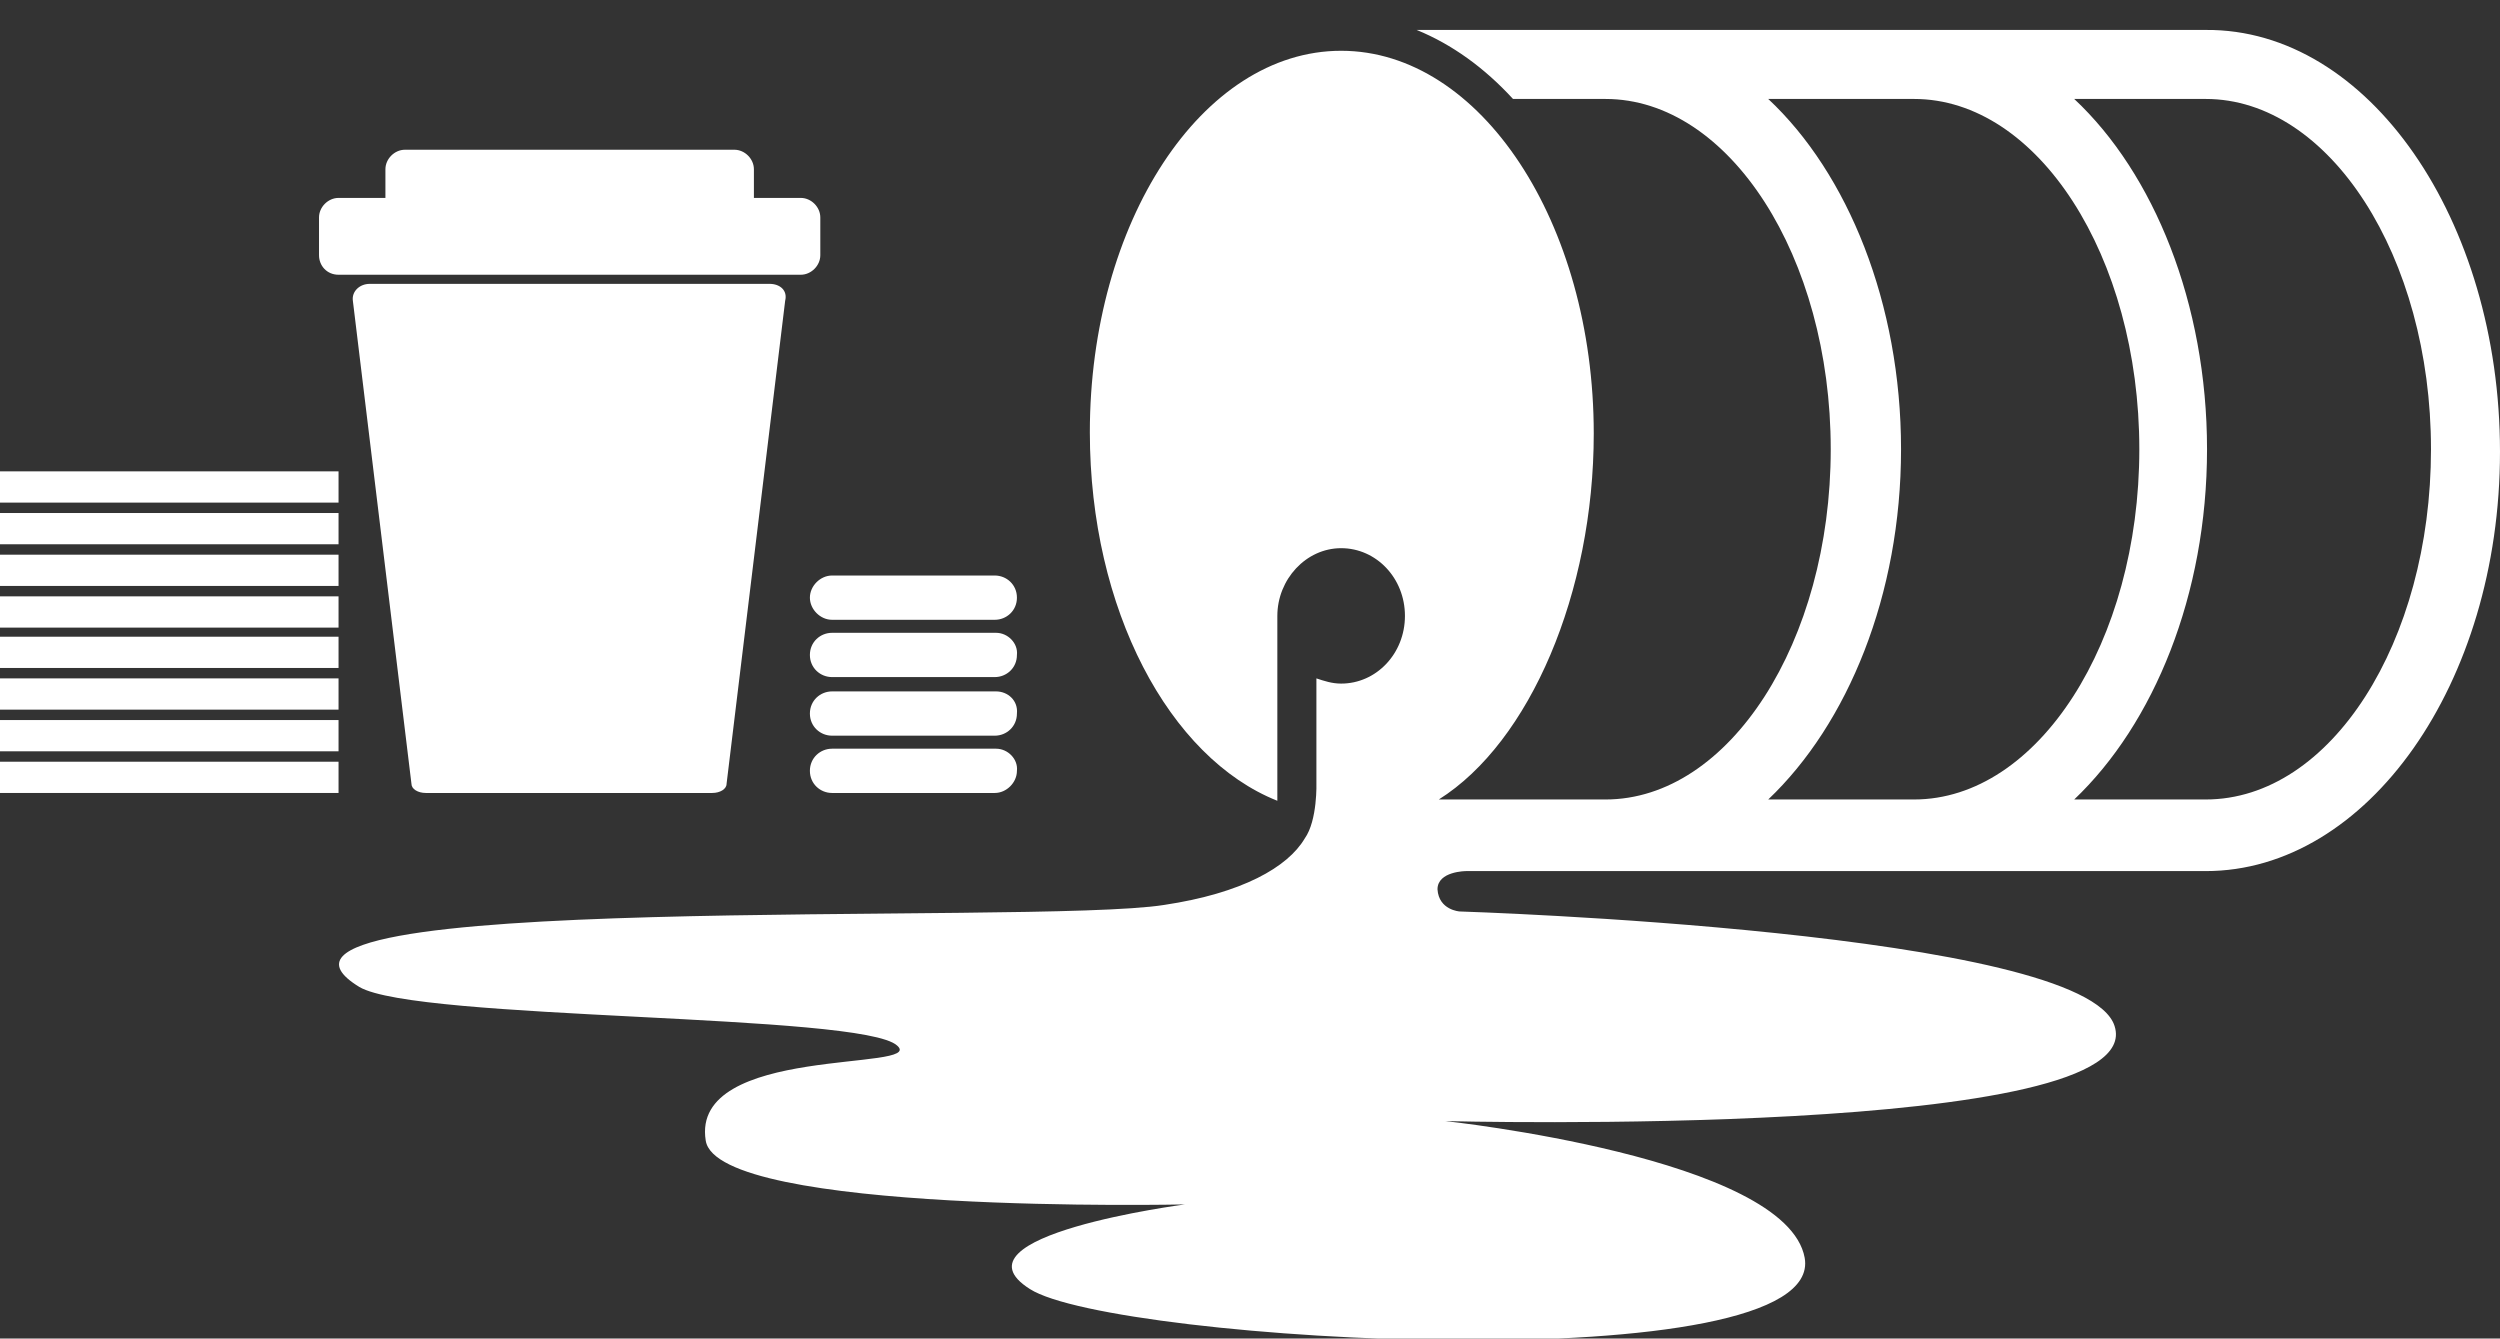 <?xml version="1.0" encoding="utf-8"?>
<!-- Generator: Adobe Illustrator 26.1.0, SVG Export Plug-In . SVG Version: 6.00 Build 0)  -->
<svg version="1.1" id="a" xmlns="http://www.w3.org/2000/svg" xmlns:xlink="http://www.w3.org/1999/xlink" x="0px" y="0px"
	 viewBox="0 0 192 102.8" style="enable-background:new 0 0 192 102.8;" xml:space="preserve">
<rect x="0" y="0" width="192" height="102.8" fill="#333333" stroke="none"/>
<style type="text/css">
	.st0{fill:#FFFFFF;}
</style>
<path class="st0" d="M169.4,2.3h-60.6c2.7,1.1,5.2,2.9,7.4,5.3h7.1c9.5,0,17.3,12.1,17.3,26.9s-7.8,26.9-17.3,26.9l-12.8,0
	c7-4.4,11.9-15.9,11.9-28.1c0-16.2-8.7-29.4-19.4-29.4S83.7,17.1,83.7,33.2c0,13.6,6.1,25,14.4,28.3V47.3c0-2.8,2.2-5.2,4.9-5.2
	s4.9,2.3,4.9,5.2s-2.2,5.2-4.9,5.2c-0.7,0-1.3-0.2-1.9-0.4v8c0,0,0.1,2.9-0.9,4.3c-1.3,2.2-4.8,4.2-10.8,5.1
	c-10.1,1.6-74.1-1.2-61.8,6.3c4.4,2.6,38.6,2,41.3,4.5c2.3,2-15.9-0.1-14.7,7.3c0.9,5.7,36.8,4.9,36.8,4.9s-18.4,2.4-11.9,6.5
	c6.4,4.1,61.2,7.2,59.5-2.4c-1.4-7.7-27.6-10.5-27.6-10.5s54.2,1.4,51.4-7.3c-2.3-7.3-50.3-8.8-50.3-8.8s-1.6-0.1-1.7-1.7
	c0-1.4,2.2-1.4,2.2-1.4h56.8c12.4,0,22.6-14.4,22.6-32.2S181.9,2.2,169.4,2.3L169.4,2.3L169.4,2.3z M147,61.4h-11.2
	c6.1-5.8,10.2-15.7,10.2-26.9s-4.1-21.2-10.2-26.9H147c9.5,0,17.3,12.1,17.3,26.9S156.5,61.4,147,61.4L147,61.4z M169.4,61.4h-10.1
	c6.1-5.8,10.2-15.7,10.2-26.9s-4.1-21.2-10.2-26.9h10.1c9.5,0,17.3,12.1,17.3,26.9S179,61.4,169.4,61.4z"/>
<g>
	<path class="st0" d="M59.1,21.8H28.4c-0.8,0-1.4,0.6-1.3,1.3l4.5,37.1c0,0.4,0.5,0.7,1.1,0.7h22c0.6,0,1.1-0.3,1.1-0.7l4.5-37.1
		C60.5,22.3,59.9,21.8,59.1,21.8L59.1,21.8L59.1,21.8z"/>
	<path class="st0" d="M63,19.6v-2.9c0-0.8-0.7-1.5-1.5-1.5h-3.6v-2.2c0-0.8-0.7-1.5-1.5-1.5H31.1c-0.8,0-1.5,0.7-1.5,1.5v2.2H26
		c-0.8,0-1.5,0.7-1.5,1.5v2.9c0,0.8,0.6,1.5,1.5,1.5h35.5C62.3,21.1,63,20.4,63,19.6L63,19.6L63,19.6z"/>
	<path class="st0" d="M62.2,45.9c0,0.9,0.8,1.7,1.7,1.7h12.5c0.9,0,1.7-0.7,1.7-1.7s-0.8-1.7-1.7-1.7H63.9
		C63,44.2,62.2,45,62.2,45.9L62.2,45.9L62.2,45.9z"/>
	<path class="st0" d="M76.5,48.6H63.9c-0.9,0-1.7,0.7-1.7,1.7S63,52,63.9,52h12.5c0.9,0,1.7-0.7,1.7-1.7
		C78.2,49.4,77.4,48.6,76.5,48.6z"/>
	<path class="st0" d="M76.5,57.5H63.9c-0.9,0-1.7,0.7-1.7,1.7s0.8,1.7,1.7,1.7h12.5c0.9,0,1.7-0.8,1.7-1.7
		C78.2,58.3,77.4,57.5,76.5,57.5z"/>
	<path class="st0" d="M76.5,53.1H63.9c-0.9,0-1.7,0.7-1.7,1.7s0.8,1.7,1.7,1.7h12.5c0.9,0,1.7-0.7,1.7-1.7
		C78.2,53.8,77.4,53.1,76.5,53.1z"/>
	<path class="st0" d="M0,52.1h26v2.4H0V52.1z"/>
	<path class="st0" d="M0,58.5h26v2.4H0V58.5z"/>
	<path class="st0" d="M0,55.3h26v2.4H0V55.3z"/>
	<path class="st0" d="M0,45.8h26v2.4H0V45.8z"/>
	<path class="st0" d="M0,39.4h26v2.4H0V39.4z"/>
	<path class="st0" d="M0,36.2h26v2.4H0V36.2z"/>
	<path class="st0" d="M0,42.6h26V45H0V42.6z"/>
	<path class="st0" d="M0,48.9h26v2.4H0V48.9z"/>
</g>
</svg>
